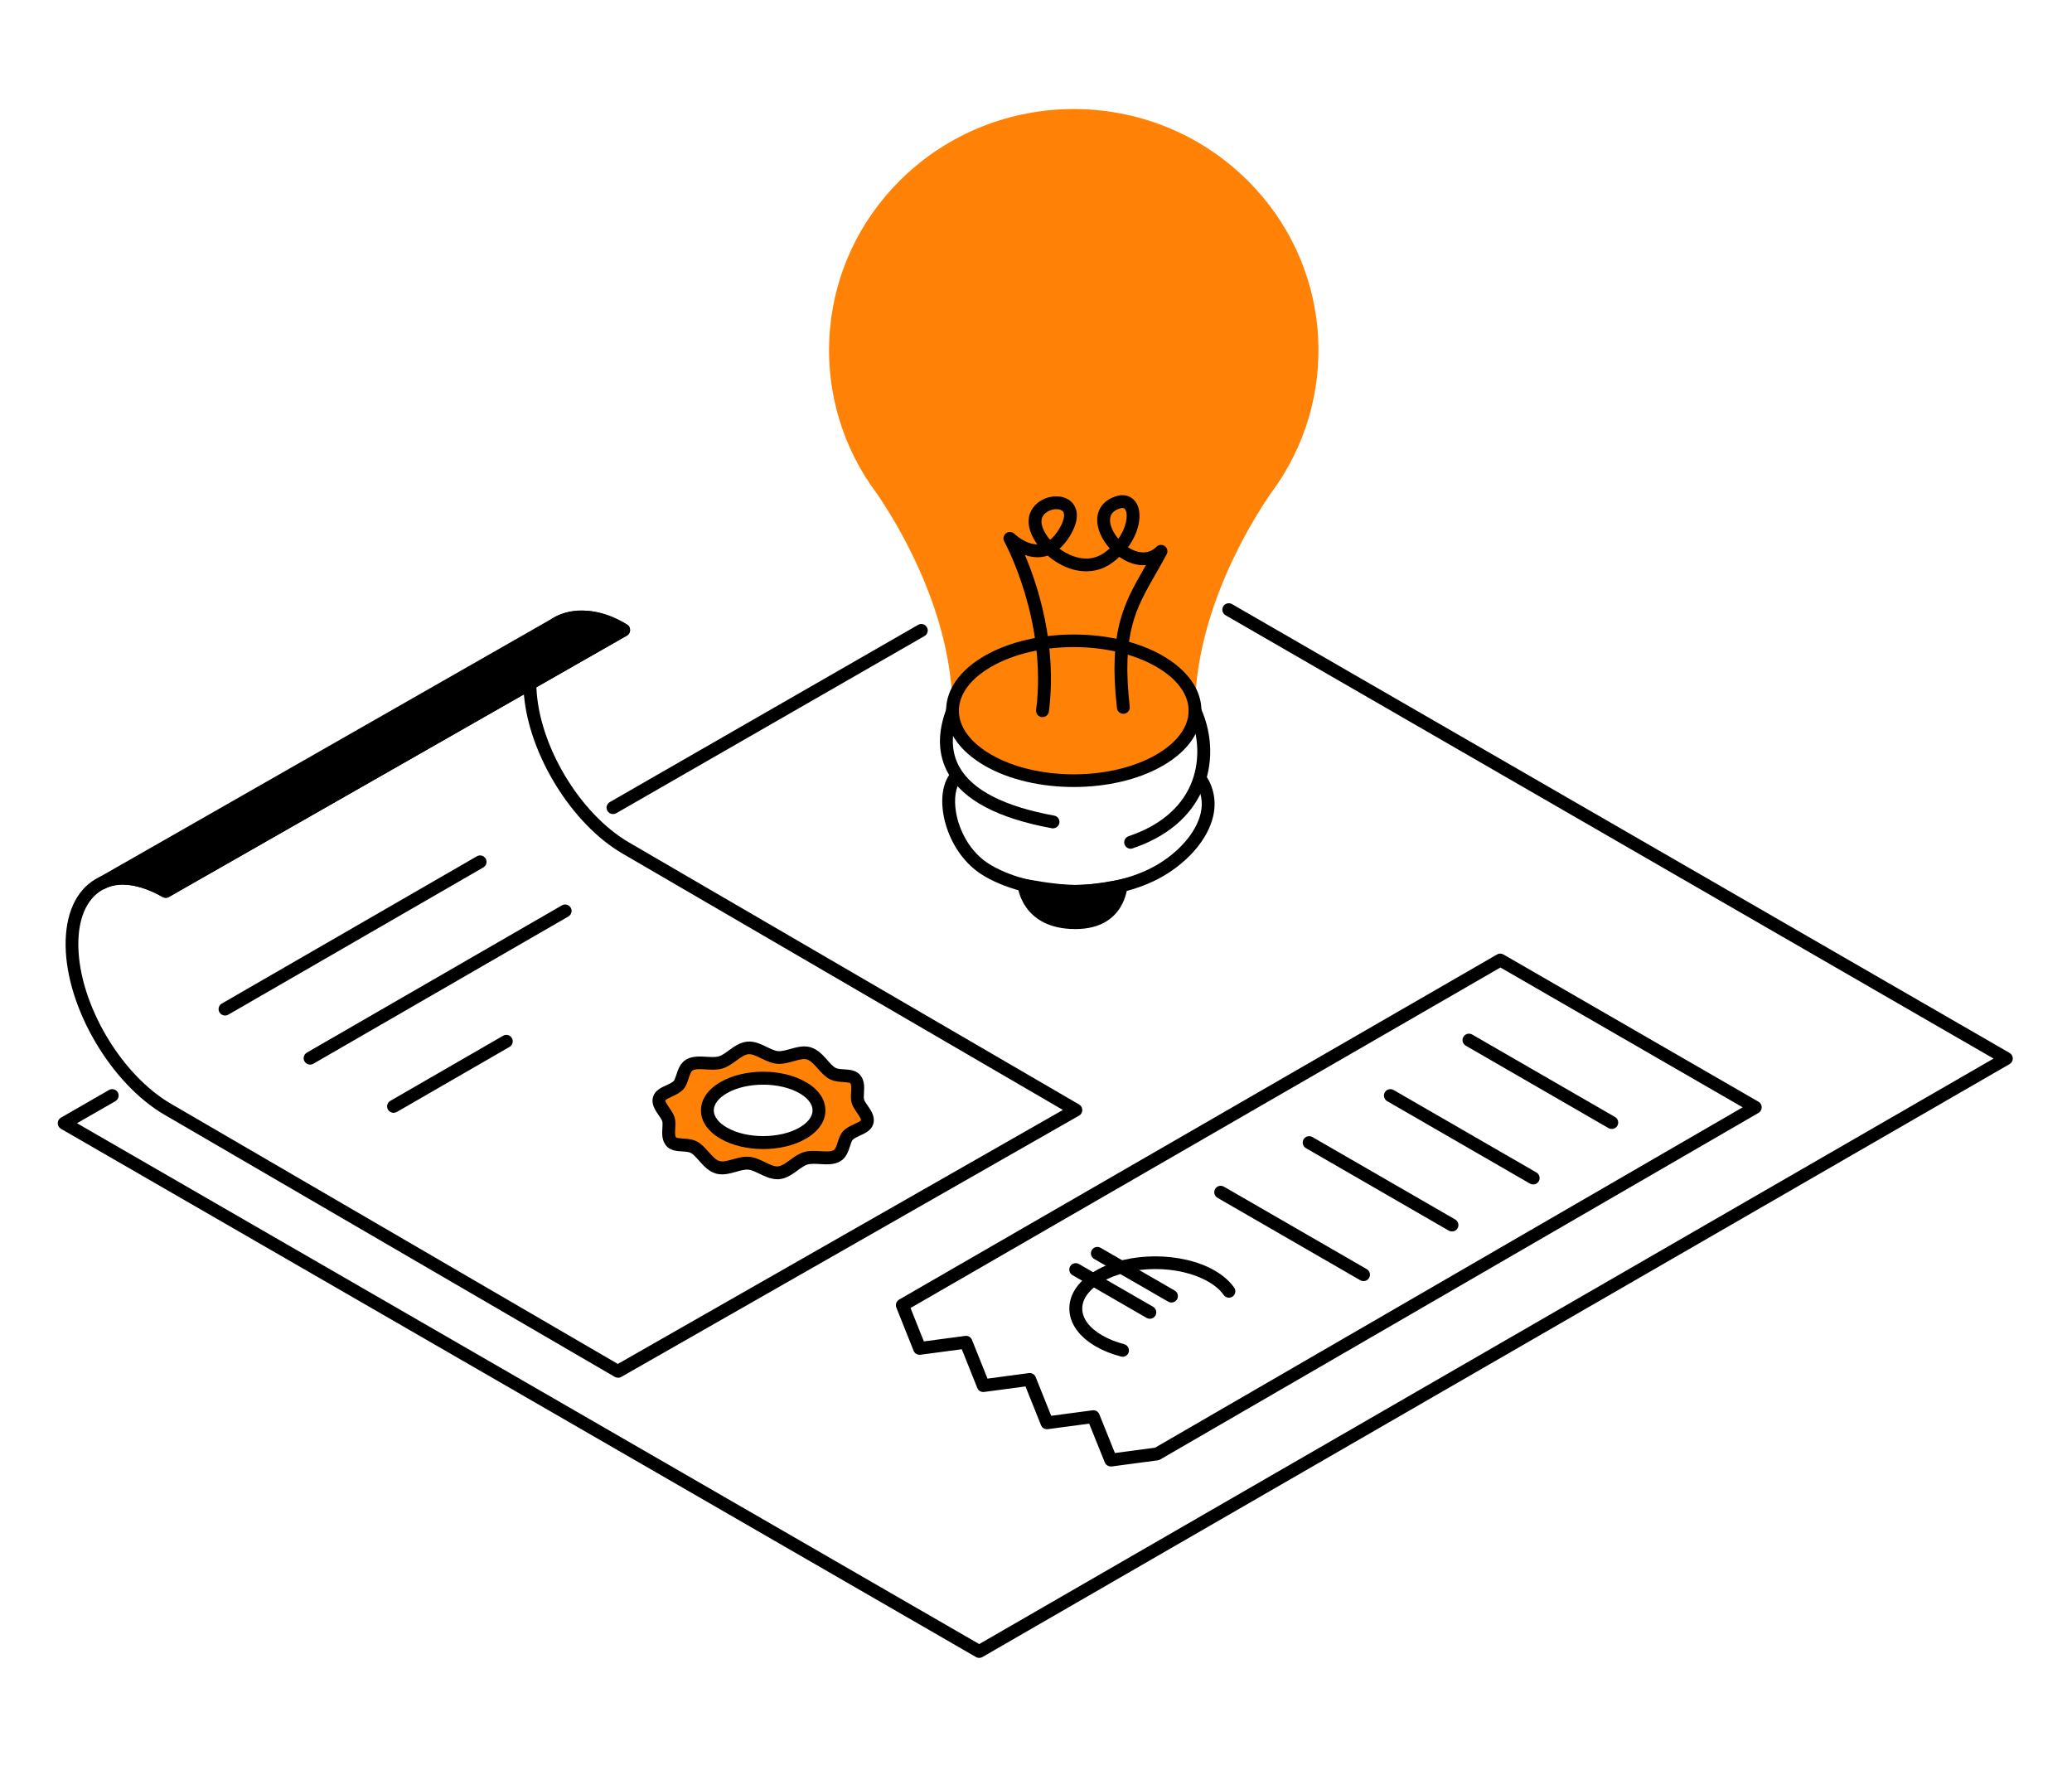 <svg width="323" height="276" viewBox="0 0 323 276" fill="none" xmlns="http://www.w3.org/2000/svg">
<path d="M199.11 75.507C209.04 60.888 207.46 40.928 194.36 28.017C179.46 13.328 155.31 13.328 140.41 28.017C127.31 40.928 125.73 60.888 135.66 75.507C135.66 75.507 135.69 75.558 135.74 75.618C136.04 76.058 136.35 76.498 136.67 76.927C139.7 81.328 148.48 95.418 148.48 110.807C148.48 113.597 150.33 116.397 154.02 118.527C161.4 122.787 173.37 122.787 180.75 118.527C184.44 116.397 186.29 113.607 186.29 110.807C186.29 95.418 195.07 81.328 198.1 76.927C198.42 76.498 198.73 76.058 199.03 75.618C199.08 75.558 199.11 75.507 199.11 75.507Z" fill="#FF8206"/>
<path d="M167.39 122.707C162.37 122.707 157.35 121.607 153.52 119.397C149.63 117.147 147.48 114.097 147.48 110.817C147.48 107.527 149.62 104.477 153.52 102.237C161.17 97.828 173.61 97.828 181.25 102.237C185.14 104.487 187.29 107.537 187.29 110.817C187.29 114.107 185.15 117.147 181.25 119.397C177.43 121.607 172.4 122.707 167.38 122.707H167.39ZM167.39 100.887C162.73 100.887 158.07 101.907 154.52 103.957C151.27 105.837 149.48 108.267 149.48 110.807C149.48 113.347 151.27 115.787 154.52 117.657C161.61 121.757 173.16 121.757 180.25 117.657C183.5 115.777 185.29 113.347 185.29 110.807C185.29 108.267 183.5 105.827 180.25 103.957C176.7 101.907 172.04 100.887 167.38 100.887H167.39Z" fill="black"/>
<path d="M164.15 129.158C164.09 129.158 164.03 129.157 163.97 129.137C155.59 127.607 150.16 124.737 147.83 120.607C146.19 117.707 146.1 114.287 147.56 110.447C147.76 109.927 148.34 109.678 148.85 109.868C149.37 110.068 149.63 110.638 149.43 111.158C148.19 114.408 148.24 117.258 149.58 119.618C151.6 123.208 156.57 125.747 164.34 127.167C164.88 127.267 165.24 127.787 165.14 128.327C165.05 128.807 164.63 129.147 164.16 129.147L164.15 129.158Z" fill="black"/>
<path d="M176.25 132.327C175.83 132.327 175.44 132.067 175.3 131.647C175.12 131.127 175.41 130.557 175.93 130.377C180.66 128.797 184 126.037 185.59 122.397C187.07 119.007 186.99 114.837 185.37 111.227C185.14 110.727 185.37 110.127 185.87 109.907C186.37 109.677 186.97 109.907 187.19 110.407C189.07 114.587 189.15 119.247 187.41 123.197C185.58 127.367 181.82 130.507 176.55 132.277C176.45 132.317 176.34 132.327 176.23 132.327H176.25Z" fill="black"/>
<path d="M167.39 139.957C162.37 139.957 157.35 138.857 153.52 136.647C149.56 134.367 147.59 130.137 147.06 126.947C146.6 124.207 147.06 121.827 148.29 120.407C148.65 119.987 149.29 119.947 149.7 120.317C150.12 120.677 150.16 121.317 149.79 121.727C148.97 122.657 148.68 124.537 149.03 126.617C149.48 129.357 151.16 132.977 154.52 134.907C161.61 139.007 173.16 139.007 180.25 134.907C183.85 132.827 186.5 129.727 187.17 126.807C187.57 125.067 187.27 123.437 186.28 121.967C185.97 121.507 186.09 120.887 186.55 120.577C187.01 120.267 187.63 120.387 187.94 120.847C189.23 122.767 189.64 124.977 189.12 127.257C188.31 130.757 185.37 134.257 181.25 136.647C177.43 138.857 172.41 139.957 167.38 139.957H167.39Z" fill="black"/>
<path d="M159.63 138.017C159.63 138.017 160.06 143.868 167.65 143.868C174.54 143.868 174.75 138.118 174.75 138.118C174.75 138.118 170.85 138.978 167.65 138.978C164.45 138.978 159.63 138.017 159.63 138.017Z" fill="black"/>
<path d="M167.65 144.857C159.23 144.857 158.63 138.147 158.63 138.087L158.53 136.777L159.82 137.037C159.82 137.037 164.59 137.978 167.65 137.978C170.71 137.978 174.5 137.147 174.54 137.137L175.8 136.857L175.75 138.147C175.75 138.217 175.41 144.857 167.65 144.857ZM160.99 139.277C161.61 140.737 163.27 142.868 167.65 142.868C171.59 142.868 172.99 140.817 173.48 139.387C172.02 139.647 169.71 139.978 167.65 139.978C165.59 139.978 162.71 139.567 160.99 139.277Z" fill="black"/>
<path d="M162.52 111.807C162.52 111.807 162.44 111.807 162.39 111.807C161.84 111.737 161.45 111.238 161.52 110.688C163.29 96.748 156.62 84.547 156.55 84.427C156.31 83.987 156.42 83.448 156.82 83.147C157.22 82.847 157.77 82.888 158.13 83.228C158.15 83.248 159.83 84.868 161.7 84.877C160.66 83.438 160.15 81.877 160.41 80.588C160.71 79.067 162.01 77.847 163.71 77.487C165.23 77.168 166.62 77.608 167.35 78.638C167.95 79.478 168.33 81.028 166.77 83.588C166.28 84.388 165.74 85.037 165.16 85.547C165.28 85.638 165.41 85.728 165.54 85.817C166.62 86.537 169.41 88.017 172.02 86.267C172.37 86.028 172.7 85.778 173 85.507C171.78 84.157 171 82.478 171.04 80.978C171.08 79.338 172.03 78.088 173.72 77.457C175.53 76.778 176.73 77.608 177.24 78.597C178.08 80.237 177.57 82.968 175.84 85.328C176.12 85.507 176.41 85.668 176.71 85.797C177.68 86.207 179.08 86.448 180.28 85.248C180.63 84.897 181.18 84.858 181.58 85.147C181.98 85.438 182.1 85.987 181.87 86.418C181.27 87.547 180.68 88.578 180.11 89.567C177.04 94.927 174.82 98.797 176.11 110.177C176.17 110.727 175.78 111.217 175.23 111.287C174.68 111.347 174.19 110.958 174.12 110.408C172.75 98.377 175.23 94.058 178.37 88.578C178.46 88.427 178.55 88.267 178.64 88.108C177.77 88.177 176.85 88.028 175.92 87.627C175.43 87.418 174.95 87.147 174.5 86.828C174.08 87.218 173.63 87.578 173.14 87.918C170.63 89.608 167.38 89.438 164.44 87.478C164.04 87.218 163.67 86.927 163.32 86.627C163.01 86.728 162.68 86.808 162.35 86.847C161.43 86.957 160.55 86.808 159.77 86.528C161.74 91.157 164.84 100.467 163.51 110.938C163.45 111.438 163.01 111.807 162.52 111.807ZM164.68 79.388C164.51 79.388 164.32 79.407 164.14 79.448C163.44 79.597 162.56 80.088 162.38 80.978C162.21 81.838 162.75 83.047 163.69 84.168C164.18 83.778 164.64 83.237 165.07 82.537C165.82 81.297 166.07 80.278 165.73 79.787C165.55 79.528 165.15 79.388 164.68 79.388ZM174.98 79.207C174.84 79.207 174.66 79.237 174.42 79.328C173.51 79.668 173.06 80.218 173.04 81.028C173.02 81.957 173.53 83.058 174.34 84.007C175.6 82.207 175.87 80.317 175.46 79.517C175.4 79.397 175.3 79.207 174.98 79.207Z" fill="black"/>
<path d="M133.74 171.718C133.44 170.748 134.11 169.068 133.26 168.188C132.57 167.468 130.78 167.958 129.73 167.348C128.45 166.608 127.58 164.658 126.04 164.228C124.59 163.818 122.79 165.008 121.23 164.878C119.7 164.748 118.14 163.267 116.61 163.397C115.05 163.527 113.78 165.258 112.33 165.668C110.79 166.098 108.77 165.318 107.49 166.058C106.43 166.668 106.47 168.508 105.77 169.228C104.92 170.108 103.1 170.308 102.79 171.278C102.45 172.358 103.87 173.457 104.21 174.537C104.51 175.507 103.84 177.188 104.69 178.068C105.38 178.788 107.17 178.298 108.22 178.908C109.5 179.648 110.37 181.598 111.91 182.028C113.36 182.438 115.16 181.248 116.72 181.378C118.25 181.508 119.81 182.988 121.34 182.858C122.9 182.728 124.17 180.998 125.62 180.588C127.16 180.158 129.18 180.938 130.46 180.198C131.52 179.588 131.48 177.748 132.18 177.028C133.03 176.148 134.85 175.948 135.16 174.978C135.5 173.898 134.08 172.798 133.74 171.718ZM125.12 176.677C121.72 178.637 116.22 178.637 112.82 176.677C109.42 174.717 109.42 171.538 112.82 169.578C116.22 167.618 121.72 167.618 125.12 169.578C128.52 171.538 128.52 174.717 125.12 176.677Z" fill="#FF8206"/>
<path d="M121.15 183.858C120.15 183.858 119.22 183.407 118.39 183.007C117.75 182.697 117.15 182.407 116.64 182.367C116.11 182.317 115.45 182.507 114.76 182.697C113.79 182.967 112.7 183.278 111.64 182.988C110.47 182.658 109.66 181.747 108.95 180.947C108.52 180.457 108.11 179.998 107.71 179.768C107.41 179.598 106.87 179.557 106.35 179.527C105.52 179.477 104.59 179.407 103.96 178.757C103.14 177.907 103.2 176.757 103.26 175.837C103.28 175.457 103.31 175.037 103.24 174.837C103.16 174.567 102.91 174.217 102.67 173.867C102.13 173.087 101.46 172.107 101.82 170.977C102.13 170.007 103.06 169.578 103.88 169.208C104.33 168.998 104.79 168.787 105.03 168.537C105.16 168.397 105.31 167.947 105.43 167.587C105.7 166.767 106.03 165.737 106.97 165.197C107.94 164.637 109.06 164.708 110.14 164.768C110.85 164.808 111.52 164.848 112.04 164.708C112.51 164.578 113.04 164.197 113.6 163.787C114.43 163.187 115.37 162.498 116.51 162.408C117.62 162.308 118.64 162.807 119.55 163.247C120.19 163.557 120.79 163.847 121.3 163.887C121.83 163.937 122.49 163.747 123.18 163.557C124.15 163.287 125.24 162.978 126.3 163.268C127.47 163.598 128.28 164.507 128.99 165.307C129.42 165.797 129.83 166.258 130.23 166.488C130.53 166.658 131.07 166.697 131.59 166.727C132.41 166.777 133.35 166.847 133.98 167.497C134.81 168.347 134.74 169.497 134.68 170.427C134.66 170.807 134.63 171.227 134.7 171.427C134.78 171.697 135.03 172.047 135.27 172.397C135.81 173.177 136.48 174.157 136.12 175.287C135.81 176.257 134.88 176.687 134.06 177.057C133.61 177.267 133.15 177.477 132.91 177.727C132.78 177.867 132.63 178.317 132.52 178.677C132.25 179.497 131.92 180.528 130.98 181.068C130.01 181.628 128.89 181.557 127.81 181.497C127.1 181.457 126.43 181.417 125.91 181.557C125.44 181.687 124.91 182.067 124.35 182.477C123.52 183.077 122.58 183.768 121.44 183.858C121.35 183.858 121.26 183.867 121.16 183.867L121.15 183.858ZM116.47 180.358C116.58 180.358 116.7 180.357 116.81 180.367C117.69 180.447 118.49 180.828 119.27 181.208C120.01 181.568 120.71 181.908 121.26 181.858C121.85 181.808 122.49 181.338 123.17 180.848C123.84 180.358 124.54 179.847 125.36 179.617C126.21 179.377 127.08 179.438 127.92 179.488C128.74 179.538 129.52 179.588 129.96 179.328C130.24 179.168 130.43 178.577 130.6 178.057C130.8 177.447 131 176.807 131.46 176.337C131.96 175.817 132.63 175.518 133.22 175.238C133.56 175.088 134.12 174.827 134.21 174.667C134.27 174.477 133.86 173.878 133.61 173.518C133.29 173.048 132.96 172.568 132.78 172.018C132.61 171.468 132.64 170.878 132.68 170.298C132.71 169.738 132.75 169.108 132.54 168.878C132.41 168.778 131.81 168.738 131.46 168.708C130.74 168.658 129.93 168.607 129.23 168.197C128.55 167.807 128.01 167.197 127.49 166.617C126.91 165.967 126.37 165.347 125.76 165.177C125.24 165.037 124.5 165.238 123.72 165.458C122.89 165.688 122.03 165.938 121.13 165.858C120.25 165.778 119.45 165.398 118.67 165.018C117.93 164.658 117.23 164.317 116.68 164.367C116.09 164.417 115.45 164.888 114.77 165.378C114.09 165.868 113.4 166.378 112.58 166.608C111.73 166.848 110.86 166.788 110.02 166.738C109.2 166.688 108.43 166.637 107.98 166.897C107.7 167.057 107.51 167.647 107.34 168.167C107.14 168.777 106.94 169.417 106.48 169.887C105.98 170.407 105.31 170.708 104.72 170.988C104.38 171.148 103.82 171.397 103.73 171.557C103.67 171.747 104.08 172.348 104.33 172.708C104.65 173.178 104.98 173.658 105.16 174.208C105.33 174.758 105.3 175.347 105.26 175.927C105.23 176.487 105.19 177.118 105.4 177.348C105.53 177.448 106.13 177.488 106.49 177.518C107.21 177.568 108.02 177.618 108.72 178.018C109.4 178.408 109.94 179.018 110.46 179.598C111.04 180.248 111.58 180.867 112.19 181.037C112.71 181.177 113.45 180.977 114.23 180.757C114.96 180.557 115.7 180.337 116.48 180.337L116.47 180.358Z" fill="black"/>
<path d="M118.97 179.157C116.58 179.157 114.18 178.617 112.32 177.547C110.36 176.417 109.27 174.847 109.27 173.127C109.27 171.407 110.35 169.848 112.32 168.708C116.05 166.558 121.89 166.558 125.62 168.708C127.59 169.838 128.67 171.407 128.67 173.127C128.67 174.847 127.59 176.407 125.62 177.547C123.76 178.627 121.36 179.157 118.97 179.157ZM118.97 169.117C116.91 169.117 114.85 169.557 113.32 170.447C112 171.207 111.27 172.167 111.27 173.127C111.27 174.087 112 175.047 113.32 175.807C116.38 177.577 121.56 177.577 124.62 175.807C125.94 175.047 126.67 174.087 126.67 173.127C126.67 172.167 125.94 171.207 124.62 170.447C123.09 169.567 121.03 169.117 118.97 169.117Z" fill="black"/>
<path d="M96.32 214.808C96.15 214.808 95.97 214.758 95.82 214.668L25.71 173.848C17.32 168.998 10.38 157.188 10.23 147.528C10.15 142.598 11.81 138.878 14.88 137.078C17.85 135.338 21.72 135.608 25.84 137.838L81.61 105.998C81.71 101.458 83.35 98.037 86.26 96.328C89.35 94.507 93.42 94.877 97.72 97.368C98.03 97.547 98.22 97.877 98.22 98.237C98.22 98.597 98.03 98.927 97.72 99.108L83.62 107.158C83.94 116.118 90.36 126.898 98.1 131.378L168.22 172.208C168.53 172.388 168.72 172.718 168.72 173.078C168.72 173.438 168.53 173.768 168.22 173.938L96.84 214.688C96.69 214.778 96.52 214.818 96.34 214.818L96.32 214.808ZM19.21 137.938C17.98 137.938 16.86 138.218 15.88 138.798C13.45 140.228 12.15 143.318 12.21 147.498C12.35 156.528 18.84 167.578 26.69 172.118L96.31 212.658L165.69 173.058L97.08 133.108C89.11 128.498 82.45 117.618 81.67 108.267L26.33 139.858C26.02 140.038 25.64 140.028 25.33 139.858C23.14 138.588 21.05 137.948 19.21 137.948V137.938ZM90.6 97.198C89.37 97.198 88.25 97.478 87.27 98.058C85.23 99.257 83.99 101.618 83.68 104.818L95.12 98.287C93.51 97.567 91.99 97.207 90.6 97.207V97.198Z" fill="black"/>
<path d="M15.86 137.688L86.91 97.108C86.91 97.108 91.24 94.487 97.22 98.228L25.84 138.978C25.84 138.978 19.94 135.358 15.87 137.688H15.86Z" fill="black"/>
<path d="M25.84 139.977C25.66 139.977 25.48 139.927 25.32 139.827C25.27 139.797 19.88 136.557 16.38 138.547C15.9 138.827 15.29 138.657 15.02 138.177C14.75 137.697 14.91 137.087 15.39 136.817L86.43 96.237C86.61 96.127 91.34 93.358 97.76 97.377C98.06 97.567 98.24 97.897 98.23 98.248C98.23 98.597 98.03 98.918 97.73 99.097L26.33 139.847C26.18 139.937 26.01 139.977 25.83 139.977H25.84ZM20.75 136.047C22.97 136.407 24.93 137.337 25.83 137.827L95.17 98.248C90.65 96.138 87.57 97.877 87.42 97.968L20.75 136.047Z" fill="black"/>
<path d="M35.08 158.338C34.73 158.338 34.4 158.158 34.21 157.838C33.93 157.358 34.1 156.748 34.58 156.468L74.34 133.508C74.82 133.228 75.43 133.398 75.71 133.878C75.99 134.358 75.82 134.968 75.34 135.248L35.58 158.208C35.42 158.298 35.25 158.338 35.08 158.338Z" fill="black"/>
<path d="M48.34 165.988C47.99 165.988 47.66 165.808 47.47 165.488C47.19 165.008 47.36 164.397 47.84 164.117L87.6 141.158C88.08 140.878 88.69 141.047 88.97 141.527C89.25 142.007 89.08 142.617 88.6 142.897L48.84 165.857C48.68 165.947 48.51 165.988 48.34 165.988Z" fill="black"/>
<path d="M61.35 173.507C61 173.507 60.67 173.327 60.48 173.007C60.2 172.527 60.37 171.917 60.85 171.637L78.43 161.488C78.91 161.208 79.52 161.377 79.8 161.857C80.08 162.337 79.91 162.947 79.43 163.227L61.85 173.378C61.69 173.468 61.52 173.507 61.35 173.507Z" fill="black"/>
<path d="M174.98 211.528C174.9 211.528 174.81 211.518 174.73 211.498C173.28 211.118 171.97 210.598 170.83 209.938C168.17 208.398 166.7 206.298 166.7 204.018C166.7 201.738 168.17 199.628 170.83 198.098C175.93 195.148 184.24 195.148 189.35 198.098C190.66 198.858 191.68 199.747 192.39 200.757C192.71 201.207 192.6 201.837 192.15 202.147C191.7 202.467 191.07 202.358 190.76 201.908C190.22 201.138 189.41 200.438 188.36 199.838C183.81 197.207 176.4 197.207 171.84 199.838C169.82 200.998 168.71 202.488 168.71 204.028C168.71 205.568 169.82 207.058 171.84 208.218C172.83 208.788 173.97 209.248 175.24 209.578C175.77 209.718 176.09 210.268 175.96 210.798C175.84 211.248 175.44 211.548 174.99 211.548L174.98 211.528Z" fill="black"/>
<path d="M182.62 203.087C182.45 203.087 182.28 203.048 182.12 202.958L170.56 196.287C170.08 196.007 169.92 195.397 170.19 194.917C170.47 194.437 171.08 194.277 171.56 194.547L183.12 201.217C183.6 201.497 183.76 202.107 183.49 202.587C183.3 202.907 182.97 203.087 182.62 203.087Z" fill="black"/>
<path d="M179.25 205.617C179.08 205.617 178.91 205.577 178.75 205.487L167.19 198.818C166.71 198.538 166.55 197.927 166.82 197.447C167.1 196.967 167.71 196.807 168.19 197.077L179.75 203.747C180.23 204.027 180.39 204.637 180.12 205.117C179.93 205.437 179.6 205.617 179.25 205.617Z" fill="black"/>
<path d="M173.15 228.638C172.75 228.638 172.38 228.397 172.22 228.007L169.79 221.968L163.34 222.828C162.89 222.888 162.45 222.638 162.28 222.208L159.86 216.168L153.41 217.028C152.96 217.088 152.52 216.838 152.35 216.408L149.93 210.367L143.48 211.227C143.03 211.287 142.59 211.028 142.42 210.608L139.73 203.867C139.55 203.407 139.73 202.878 140.16 202.628L233.37 148.818C233.68 148.638 234.06 148.638 234.37 148.818L274.13 171.778C274.44 171.958 274.63 172.287 274.63 172.647C274.63 173.007 274.44 173.338 274.13 173.518L180.86 227.558C180.75 227.628 180.62 227.668 180.49 227.688L173.27 228.647C173.27 228.647 173.18 228.647 173.14 228.647L173.15 228.638ZM170.44 219.878C170.84 219.878 171.21 220.117 171.37 220.507L173.8 226.548L180.06 225.718L271.66 172.647L233.9 150.848L141.94 203.938L144.02 209.147L150.46 208.287C150.91 208.227 151.35 208.478 151.52 208.908L153.94 214.948L160.39 214.088C160.85 214.028 161.28 214.278 161.45 214.708L163.87 220.748L170.32 219.888C170.32 219.888 170.41 219.888 170.45 219.888L170.44 219.878Z" fill="black"/>
<path d="M251.26 176.027C251.09 176.027 250.92 175.987 250.76 175.897L228.49 163.037C228.01 162.757 227.85 162.147 228.12 161.667C228.4 161.187 229.01 161.027 229.49 161.297L251.76 174.157C252.24 174.437 252.4 175.047 252.13 175.527C251.94 175.847 251.61 176.027 251.26 176.027Z" fill="black"/>
<path d="M239.01 184.677C238.84 184.677 238.67 184.637 238.51 184.547L216.24 171.687C215.76 171.407 215.6 170.797 215.87 170.317C216.15 169.837 216.76 169.677 217.24 169.947L239.51 182.807C239.99 183.087 240.15 183.697 239.88 184.177C239.69 184.497 239.36 184.677 239.01 184.677Z" fill="black"/>
<path d="M226.35 192.007C226.18 192.007 226.01 191.967 225.85 191.877L203.58 179.017C203.1 178.737 202.94 178.127 203.21 177.647C203.49 177.167 204.1 177.007 204.58 177.277L226.85 190.137C227.33 190.417 227.49 191.027 227.22 191.507C227.03 191.827 226.7 192.007 226.35 192.007Z" fill="black"/>
<path d="M212.56 199.747C212.39 199.747 212.22 199.707 212.06 199.617L189.79 186.757C189.31 186.477 189.15 185.867 189.42 185.387C189.69 184.907 190.31 184.747 190.79 185.017L213.06 197.877C213.54 198.157 213.7 198.767 213.43 199.247C213.24 199.567 212.91 199.747 212.56 199.747Z" fill="black"/>
<path d="M95.56 126.927C95.21 126.927 94.88 126.747 94.69 126.427C94.41 125.947 94.58 125.337 95.06 125.057L143.12 97.427C143.6 97.147 144.21 97.317 144.49 97.797C144.77 98.278 144.6 98.888 144.12 99.168L96.06 126.797C95.9 126.887 95.73 126.927 95.56 126.927Z" fill="black"/>
<path d="M152.66 258.497C152.49 258.497 152.31 258.457 152.16 258.367L9.5 175.997C9.19 175.817 9 175.488 9 175.128C9 174.768 9.19 174.437 9.5 174.257L16.99 169.947C17.47 169.667 18.08 169.838 18.36 170.318C18.64 170.798 18.47 171.407 17.99 171.688L12 175.128L152.65 256.337L310.77 165.048L191.05 95.927C190.57 95.647 190.41 95.037 190.68 94.558C190.96 94.078 191.57 93.918 192.05 94.188L313.27 164.167C313.58 164.347 313.77 164.677 313.77 165.037C313.77 165.397 313.58 165.728 313.27 165.908L153.15 258.357C153 258.447 152.82 258.488 152.65 258.488L152.66 258.497Z" fill="black"/>
</svg>
